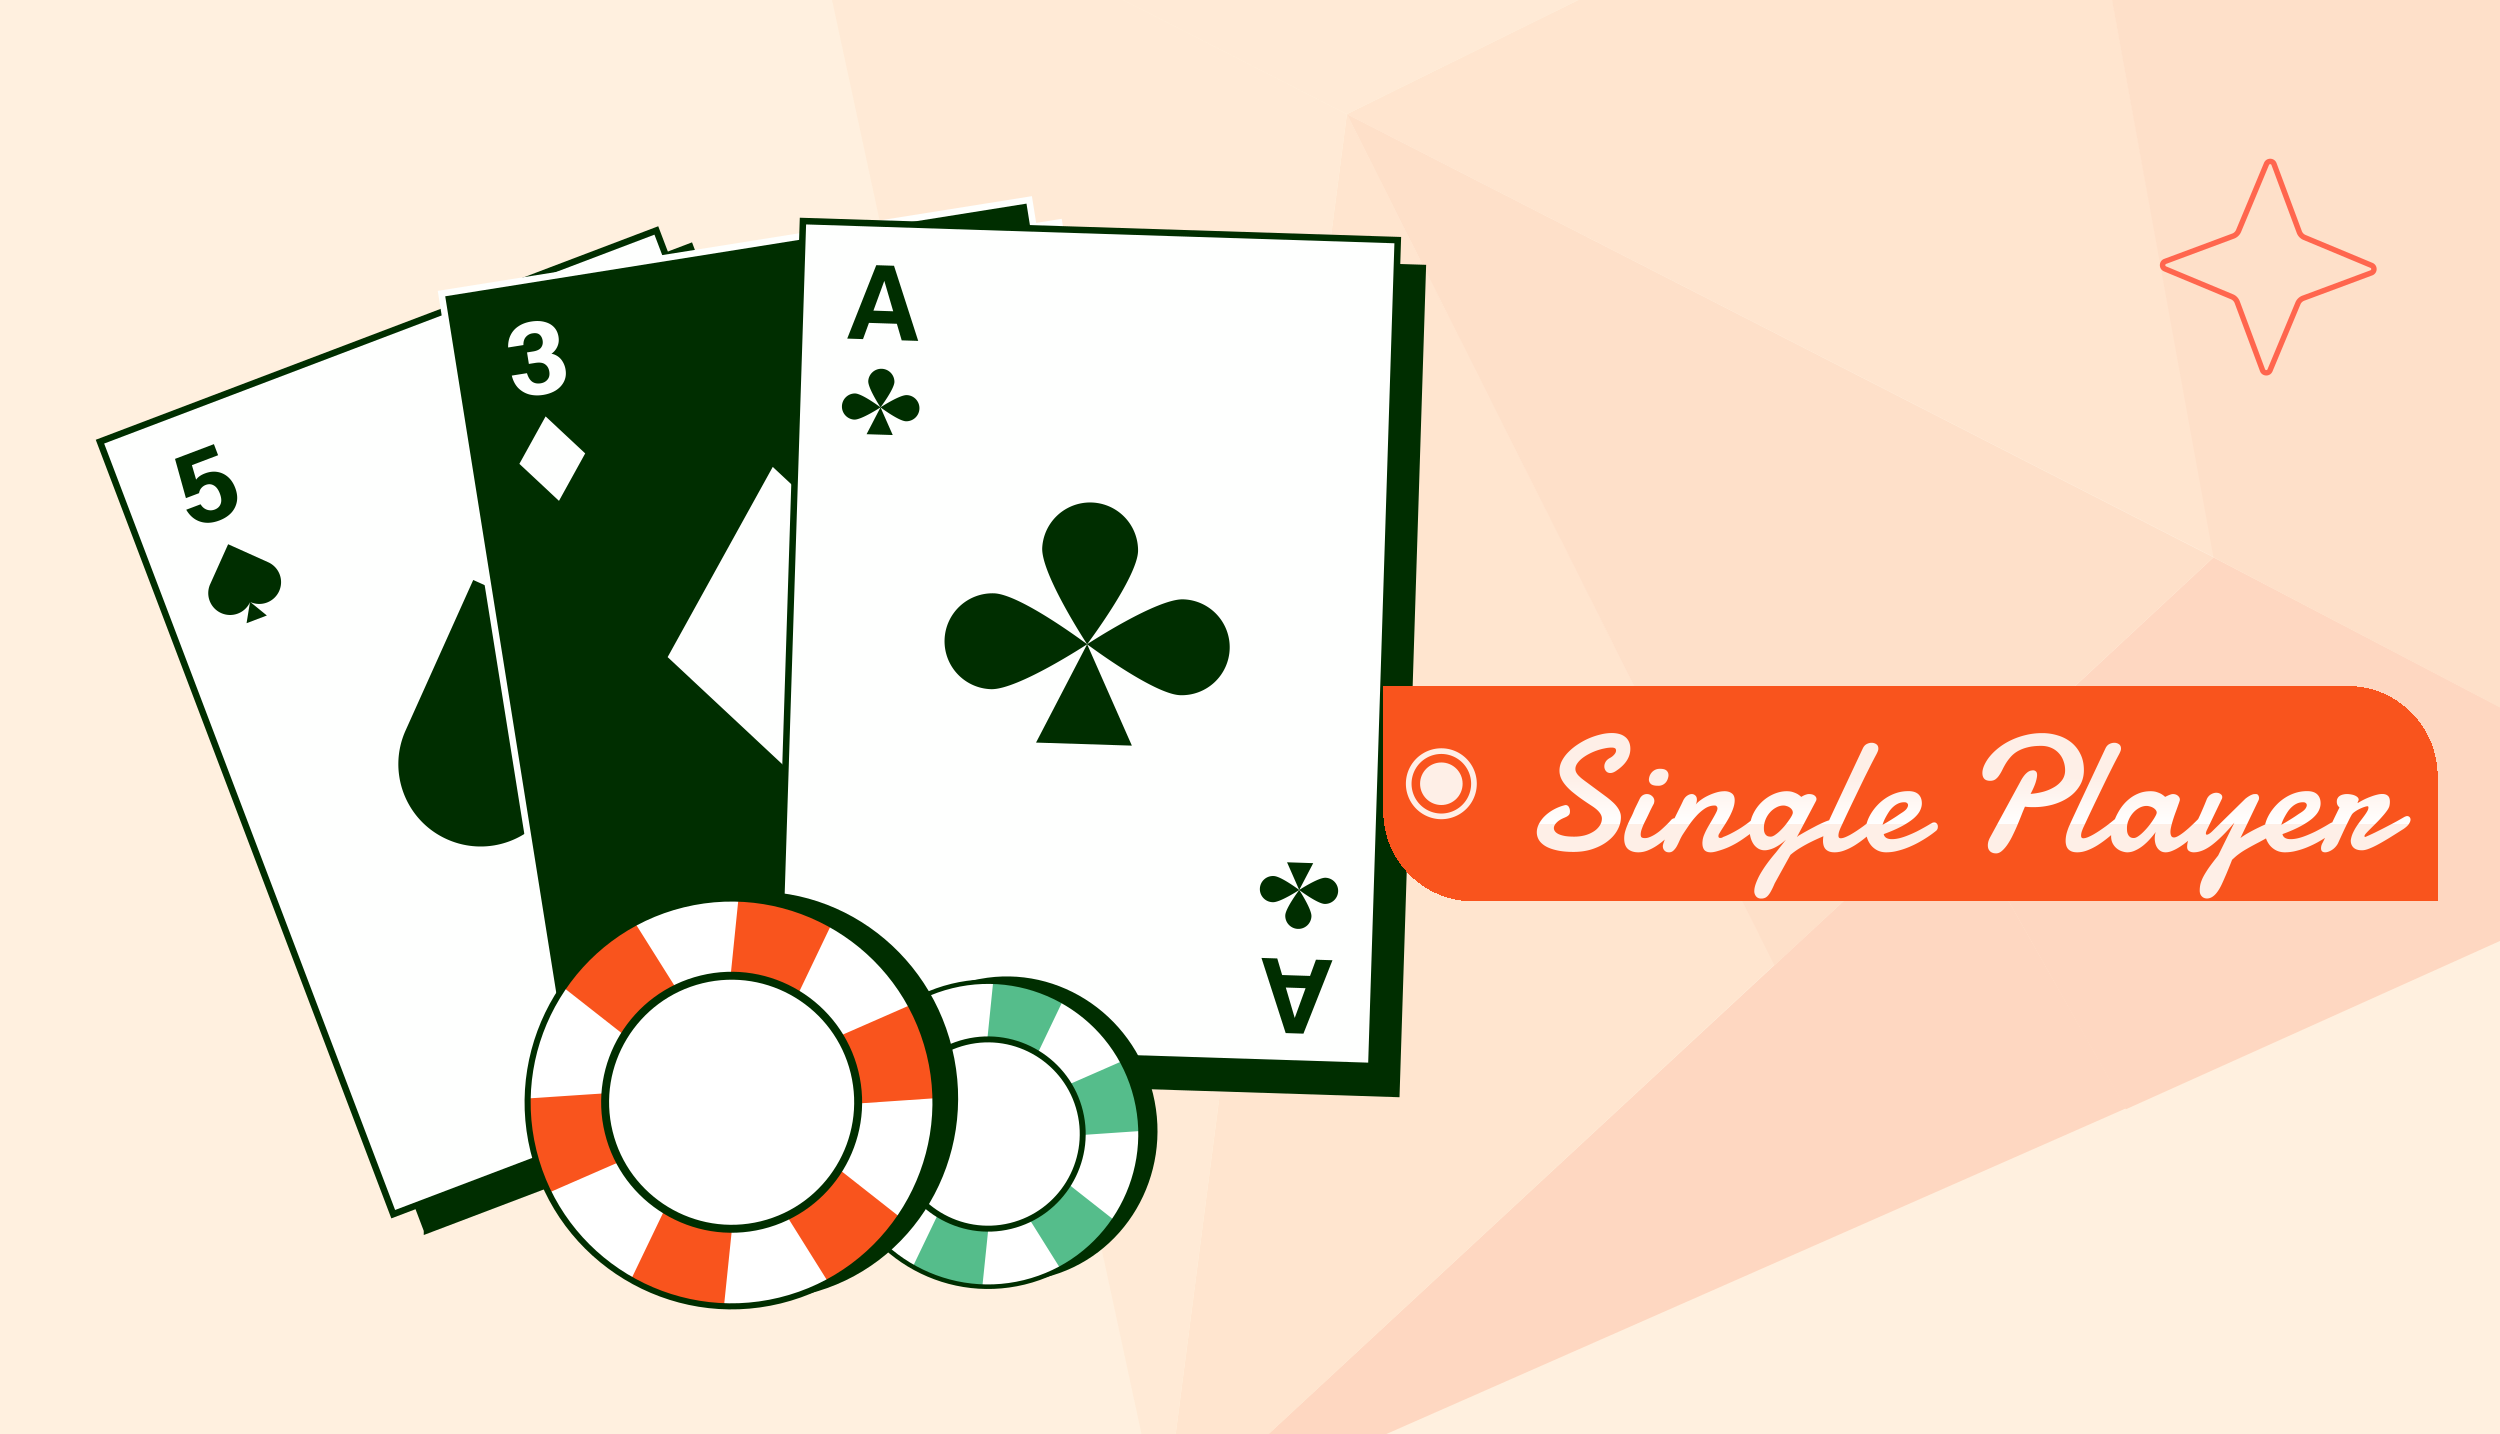 <svg xmlns="http://www.w3.org/2000/svg" width="441" height="253" fill="none"><g clip-path="url(#a)"><path fill="#FFF0DF" d="M0 0h441v253H0z"/><g opacity=".16"><path fill="#F9541D" d="m390.456 98.32-46.149 42.916 30.705 54.436 108.425-48.785-92.981-48.567Z"/><path fill="#FB8A54" d="m254.497-98.92 39.026 91.501 71.258-35.196L254.497-98.92Z"/><path fill="#FDAB76" d="M237.593 20.137 390.625 98.34 364.783-42.614l-127.19 62.75Z"/><path fill="#F9541D" d="m204.963 270.392 170.073-74.89-30.727-54.266-139.346 129.156Z"/><path fill="#FDAB76" d="m205.156 270.243 107.891-100.114-75.452-149.992-32.439 250.106Z"/><path fill="#FECEA4" d="m237.589 20.135-97.19-49.645 64.728 299.921 32.462-250.276Z"/><path fill="#FB8A54" d="m237.591 20.136 75.429 150.162 77.431-71.98-152.86-78.182Z"/><path fill="#FECEA4" d="m140.229-29.531 97.361 49.667 55.933-27.554-38.878-91.307L140.229-29.53Z"/><path fill="#FB8A54" d="M476.28 14.473 364.791-42.61l25.662 140.927 92.96 48.738-7.133-132.583Z"/></g><g clip-path="url(#b)"><path fill="#002E00" stroke="#002E00" stroke-width="1.15" d="M75.325 217.024 23.593 80.751l98.147-37.259 51.732 136.274-98.147 37.258Z"/><path fill="#FEFFFE" stroke="#002E00" stroke-width="1.15" d="M69.364 214.182 17.632 77.909l98.147-37.258 51.732 136.273-98.147 37.258Z"/><path fill="#002E00" d="M35.315 92.014c1.022.332 2.147.266 3.373-.199.873-.33 1.574-.78 2.104-1.347a3.94 3.94 0 0 0 .99-1.986c.135-.745.04-1.549-.287-2.41-.31-.818-.738-1.464-1.285-1.939a3.705 3.705 0 0 0-1.87-.883c-.699-.114-1.43-.026-2.192.263-.64.243-1.125.565-1.453.967a2.777 2.777 0 0 0-.1.128l-.742-2.556 4.62-1.751-.74-1.955-6.86 2.6 1.924 6.925 2.32-.88c.06-.375.196-.68.411-.913a1.87 1.87 0 0 1 .764-.536c.519-.196.999-.163 1.44.1.436.25.786.724 1.05 1.42.276.729.323 1.336.14 1.822-.175.471-.522.805-1.041 1.001-.453.172-.91.181-1.373.028-.467-.164-.84-.484-1.121-.958l-2.535.96c.619 1.067 1.44 1.766 2.463 2.099ZM145.585 166.61c.546-.926 1.432-1.622 2.658-2.087.873-.331 1.695-.459 2.469-.386a3.933 3.933 0 0 1 2.058.831c.594.469 1.055 1.134 1.381 1.996.31.817.418 1.585.324 2.303a3.708 3.708 0 0 1-.815 1.9c-.449.549-1.054.968-1.816 1.257-.641.243-1.217.322-1.729.238a2.147 2.147 0 0 1-.16-.03l1.139 2.407 4.62-1.752.741 1.955-6.859 2.6-3.15-6.461 2.32-.879c.294.242.598.379.914.411.319.044.628.009.926-.104.519-.197.857-.54 1.013-1.028.16-.478.108-1.065-.156-1.76-.276-.729-.643-1.215-1.102-1.459-.443-.236-.924-.256-1.443-.059a2 2 0 0 0-1.047.889c-.24.433-.308.919-.204 1.461l-2.535.961c-.243-1.209-.092-2.277.453-3.204ZM44.162 106.198a3.845 3.845 0 0 0 5.082-1.932v-.001a3.846 3.846 0 0 0-1.931-5.083l-7.07-3.18-3.167 7.046a3.854 3.854 0 0 0 1.935 5.097 3.854 3.854 0 0 0 5.081-1.9l-.598 3.688 3.579-1.36-2.911-2.375ZM98.237 140.71c7.292 3.275 15.862.016 19.141-7.275v-.006c3.279-7.293.02-15.866-7.273-19.144l-26.627-11.976-11.928 26.537c-3.291 7.315-.027 15.911 7.289 19.196 7.27 3.271 15.807.066 19.137-7.157l-2.253 13.89 13.479-5.12-10.965-8.945ZM142.764 150.255a3.844 3.844 0 0 1 5.085-1.922l.002.001a3.845 3.845 0 0 1 1.922 5.086l-3.186 7.067-7.041-3.177a3.853 3.853 0 0 1-1.929-5.099 3.854 3.854 0 0 1 5.064-1.945l-2.892-2.365 3.581-1.354-.606 3.708Z"/></g><g clip-path="url(#c)"><path fill="#FEFFFE" stroke="#FEFFFE" stroke-width="1.15" d="M106.086 199.726 83.138 55.782l103.673-16.527L209.758 183.2l-103.672 16.526Z"/><path fill="#002E00" stroke="#FEFFFE" stroke-width="1.15" d="M100.826 195.732 77.879 51.788 181.55 35.26l22.947 143.944-103.672 16.527Z"/><path fill="#FEFFFE" d="M93.336 69.571c.762.202 1.586.233 2.472.092.864-.138 1.616-.407 2.258-.807.64-.413 1.114-.931 1.422-1.554.308-.623.401-1.314.28-2.072a3.824 3.824 0 0 0-.61-1.589 2.845 2.845 0 0 0-1.204-1.029 2.517 2.517 0 0 0-.68-.21 3.005 3.005 0 0 0 1.091-1.38c.198-.486.25-1.02.158-1.604-.111-.7-.382-1.273-.812-1.718-.43-.447-.986-.753-1.67-.92-.675-.179-1.455-.199-2.342-.058-.887.141-1.637.422-2.252.842a3.876 3.876 0 0 0-1.384 1.566c-.306.634-.449 1.357-.428 2.167l2.695-.428c-.013-.608.133-1.086.436-1.433a1.902 1.902 0 0 1 1.173-.635c.56-.089.98-.006 1.26.248.278.243.452.586.522 1.03.074.466-.016.875-.271 1.227-.255.351-.727.582-1.416.691l-1.067.17.323 2.03 1.12-.178c.793-.127 1.38-.04 1.763.258.392.284.632.706.721 1.266.093.584-.012 1.055-.314 1.414-.29.357-.691.576-1.205.658-.595.094-1.094 0-1.498-.283-.405-.294-.712-.796-.92-1.504l-2.678.425c.213.887.585 1.612 1.117 2.173.541.548 1.188.93 1.94 1.145ZM185.884 163.992c.662-.428 1.436-.713 2.322-.853.864-.138 1.663-.115 2.397.067.737.194 1.348.54 1.833 1.037.486.497.789 1.124.909 1.882a3.825 3.825 0 0 1-.088 1.701 2.845 2.845 0 0 1-.826 1.351 2.55 2.55 0 0 1-.582.411 3 3 0 0 1 1.465.973c.339.401.555.893.647 1.476.112.7.032 1.329-.238 1.886-.271.557-.705 1.021-1.304 1.391-.586.38-1.322.641-2.208.782-.887.14-1.688.106-2.403-.103a3.88 3.88 0 0 1-1.801-1.06c-.487-.508-.846-1.151-1.077-1.927l2.695-.428c.176.582.462.991.858 1.227.397.236.834.316 1.312.24.56-.089.934-.298 1.121-.627.188-.317.248-.697.177-1.14-.074-.467-.287-.828-.638-1.083-.352-.255-.872-.328-1.56-.219l-1.067.17-.323-2.03 1.12-.178c.794-.126 1.326-.39 1.597-.791.284-.393.382-.869.293-1.428-.092-.584-.338-.999-.736-1.247-.387-.25-.836-.334-1.35-.252-.595.095-1.04.339-1.337.733-.294.405-.43.977-.409 1.715l-2.677.425c-.073-.909.057-1.713.388-2.411a4.376 4.376 0 0 1 1.49-1.69ZM103.229 79.982l-6.986-6.527-4.625 8.368 6.986 6.528 4.625-8.369ZM192.071 151.028l-6.986-6.527-4.625 8.369 6.986 6.527 4.625-8.369ZM164.318 108.531l-28.004-26.169-18.543 33.551 28.005 26.168 18.542-33.55Z"/></g><g clip-path="url(#d)"><path fill="#002E00" stroke="#002E00" stroke-width="1.15" d="m141.39 189.602 4.66-145.687 104.927 3.357-4.66 145.687-104.927-3.357Z"/><path fill="#FEFFFE" stroke="#002E00" stroke-width="1.15" d="m136.979 184.686 4.661-145.688 104.927 3.358-4.661 145.687-104.927-3.357Z"/><path fill="#002E00" fill-rule="evenodd" d="m154.573 46.778-5.123 12.95 2.785.091 1.047-2.863 4.924.16.854 2.925 2.912.095-4.269-13.256-3.13-.102Zm1.42 2.764-1.921 5.254 3.489.114-1.568-5.368ZM226.793 182.235l-4.269-13.257 2.785.091.858 2.925 4.924.16 1.043-2.863 2.912.095-5.122 12.95-3.131-.101Zm1.597-2.666-1.575-5.368 3.489.113-1.914 5.255Z" clip-rule="evenodd"/><path fill="#002E00" d="M155.323 71.858s2.412-3.208 2.453-4.483a2.31 2.31 0 0 0-4.616-.147c-.041 1.275 2.163 4.63 2.163 4.63ZM155.323 71.86s-3.209-2.413-4.483-2.454a2.31 2.31 0 0 0-.148 4.616c1.275.04 4.631-2.163 4.631-2.163ZM159.806 74.312c-1.274-.041-4.483-2.453-4.483-2.453s3.356-2.204 4.631-2.163a2.308 2.308 0 1 1-.148 4.616Z"/><path fill="#002E00" d="m152.862 76.594 2.461-4.735 2.155 4.882-4.616-.147ZM229.182 156.993s2.198 3.359 2.156 4.633a2.309 2.309 0 1 1-4.616-.153c.043-1.275 2.46-4.48 2.46-4.48ZM229.182 156.992s-3.359 2.198-4.633 2.156a2.31 2.31 0 1 1 .153-4.615c1.275.042 4.48 2.459 4.48 2.459Z"/><path fill="#002E00" d="M233.815 154.836c-1.274-.042-4.633 2.157-4.633 2.157s3.205 2.417 4.481 2.459a2.309 2.309 0 1 0 .152-4.616ZM227.034 152.107l2.148 4.885 2.468-4.731-4.616-.154ZM191.768 113.645s8.836-11.753 8.986-16.42a8.46 8.46 0 0 0-16.909-.54c-.148 4.67 7.923 16.96 7.923 16.96ZM191.768 113.649s-11.754-8.836-16.421-8.986a8.46 8.46 0 0 0-8.725 8.184 8.46 8.46 0 0 0 8.184 8.724c4.672.149 16.962-7.922 16.962-7.922ZM208.192 122.632c-4.668-.15-16.421-8.985-16.421-8.985s12.29-8.071 16.961-7.923a8.455 8.455 0 0 1 8.184 8.725 8.458 8.458 0 0 1-8.724 8.183ZM182.755 130.993l9.015-17.345 7.892 17.882-16.907-.537Z"/></g><path fill="#FF664E" fill-rule="evenodd" d="m395.095 53.144 4.463 11.99a.232.232 0 0 0 .431.006l.001-.001 4.919-11.801.001-.003a2.157 2.157 0 0 1 1.226-1.185l.008-.003 11.99-4.463a.232.232 0 0 0 .006-.432h-.001l-11.801-4.92h-.003a2.156 2.156 0 0 1-1.185-1.226l-.003-.009-4.463-11.99a.233.233 0 0 0-.432-.006v.002l-4.92 11.8-.001.003a2.153 2.153 0 0 1-1.225 1.185l-.009.003-11.99 4.463a.233.233 0 0 0-.006.432l.002.001 11.801 4.919.002.001c.551.228.975.677 1.185 1.226l.004.008Zm-13.365-5.272c-.998-.421-.962-1.837.043-2.212l11.99-4.463a1.2 1.2 0 0 0 .684-.658l4.922-11.809c.422-.998 1.838-.962 2.213.043l4.463 11.99c.119.313.358.56.657.684l11.81 4.922c.997.422.962 1.838-.043 2.212l-11.991 4.464c-.312.12-.56.358-.683.657l-4.923 11.81c-.421.997-1.837.962-2.212-.043l-4.463-11.99a1.198 1.198 0 0 0-.658-.684l-11.809-4.923Z" clip-rule="evenodd"/><path fill="#002E00" d="M171.535 172.975c14.058-3.435 28.318 5.502 31.852 19.961 3.533 14.459-4.999 28.966-19.056 32.401-14.058 3.435-28.318-5.501-31.852-19.961-3.533-14.459 4.998-28.966 19.056-32.401Z"/><path fill="#fff" d="M167.899 173.934c14.436-3.527 28.998 5.314 32.525 19.748 3.527 14.435-5.316 28.996-19.752 32.523-14.436 3.528-28.998-5.313-32.525-19.748-3.528-14.434 5.316-28.995 19.752-32.523Z"/><path fill="#55BD8B" d="M167.481 226.039a26.986 26.986 0 0 1-6.395-2.733l9.777-20.355-20.702 9.028a26.877 26.877 0 0 1-2.779-12.435l21.564-1.437-16.807-13.182a27.06 27.06 0 0 1 4.528-5.279 27.089 27.089 0 0 1 4.778-3.43l11.57 18.409 2.176-21.385a26.876 26.876 0 0 1 12.33 3.212l-9.256 19.35 19.652-8.607a27.011 27.011 0 0 1 2.508 6.486c.476 1.949.719 3.902.761 5.829l-22.667 1.547 18.052 14.204a27.086 27.086 0 0 1-3.913 4.386l-.004.001a26.879 26.879 0 0 1-5.727 3.948l-11.411-18.223-2.237 21.632a26.99 26.99 0 0 1-5.798-.966Z"/><path fill="#002E00" d="M167.804 173.549c-14.63 3.575-23.621 18.38-20.047 33.003 3.573 14.624 18.38 23.617 33.009 20.042 14.63-3.575 23.621-18.379 20.046-33.007-3.574-14.627-18.38-23.617-33.009-20.042l.001.004Zm12.772 52.267c-14.198 3.47-28.572-5.258-32.041-19.454-3.469-14.196 5.26-28.569 19.458-32.039 14.198-3.469 28.572 5.259 32.041 19.454 3.469 14.196-5.26 28.57-19.458 32.039Z"/><path fill="#fff" d="M170.389 184.045c8.836-2.159 17.75 3.254 19.909 12.09 2.159 8.836-3.253 17.75-12.09 19.909-8.836 2.16-17.749-3.253-19.909-12.089-2.159-8.837 3.254-17.75 12.09-19.91Z"/><path fill="#002E00" d="M170.21 183.317c-9.222 2.254-14.893 11.592-12.639 20.815 2.253 9.222 11.592 14.892 20.814 12.639 9.222-2.254 14.893-11.592 12.639-20.814-2.253-9.223-11.592-14.893-20.814-12.64Zm7.926 32.434c-8.662 2.117-17.429-3.207-19.546-11.869-2.116-8.661 3.208-17.428 11.869-19.545 8.662-2.117 17.429 3.207 19.546 11.869 2.116 8.661-3.208 17.429-11.869 19.545Z"/><path fill="#002E00" d="M125.369 158.252c18.793-4.592 37.857 7.355 42.581 26.685 4.724 19.33-6.682 38.723-25.475 43.315-18.793 4.592-37.857-7.355-42.58-26.685-4.724-19.33 6.681-38.723 25.474-43.315Z"/><path fill="#fff" d="M120.506 159.534c19.299-4.716 38.767 7.104 43.482 26.4 4.716 19.297-7.107 38.763-26.406 43.479-19.298 4.716-38.766-7.104-43.481-26.4-4.716-19.297 7.107-38.763 26.405-43.479Z"/><path fill="#F9541D" d="M119.949 229.19a36.037 36.037 0 0 1-8.55-3.654l13.071-27.21-27.676 12.068a36.102 36.102 0 0 1-2.692-7.384 35.874 35.874 0 0 1-1.023-9.24l28.829-1.92-22.469-17.623a36.14 36.14 0 0 1 6.053-7.057 36.255 36.255 0 0 1 6.387-4.586l15.467 24.611 2.909-28.589a35.97 35.97 0 0 1 16.483 4.294l-12.373 25.868 26.271-11.507a36.122 36.122 0 0 1 3.354 8.671c.637 2.606.96 5.216 1.017 7.793l-30.302 2.068 24.132 18.989a36.151 36.151 0 0 1-5.231 5.864l-.005.001a35.88 35.88 0 0 1-7.657 5.277l-15.254-24.361-2.99 28.919a36.05 36.05 0 0 1-7.751-1.292Z"/><path fill="#002E00" d="M120.381 159.019c-19.558 4.78-31.577 24.571-26.8 44.121 4.777 19.55 24.571 31.572 44.129 26.793 19.558-4.78 31.577-24.571 26.799-44.126-4.779-19.555-24.572-31.572-44.129-26.793l.001.005Zm17.075 69.873c-18.981 4.639-38.197-7.029-42.835-26.007-4.637-18.977 7.033-38.193 26.013-42.831 18.98-4.638 38.197 7.03 42.834 26.007 4.638 18.978-7.032 38.193-26.012 42.831Z"/><path fill="#fff" d="M123.836 173.051c11.813-2.887 23.729 4.35 26.615 16.162 2.887 11.813-4.349 23.729-16.162 26.616-11.812 2.887-23.729-4.349-26.615-16.162-2.887-11.813 4.349-23.729 16.162-26.616Z"/><path fill="#002E00" d="M123.597 172.078c-12.329 3.013-19.91 15.496-16.897 27.825 3.013 12.329 15.496 19.91 27.825 16.897 12.329-3.013 19.91-15.496 16.897-27.825-3.013-12.329-15.497-19.91-27.825-16.897Zm10.595 43.359c-11.579 2.83-23.3-4.287-26.129-15.867-2.83-11.579 4.287-23.299 15.867-26.129 11.579-2.83 23.299 4.288 26.129 15.867 2.829 11.579-4.288 23.3-15.867 26.129Z"/><g filter="url(#e)"><path fill="#F9541D" d="M240 119h170.09c8.787 0 15.91 7.123 15.91 15.91V157H255.91c-8.787 0-15.91-7.123-15.91-15.91V119Z" shape-rendering="crispEdges"/><g filter="url(#f)"><path fill="url(#g)" d="M272.138 139.516c.277 0 .478.114.602.344.134.219.201.473.201.759 0 .144-.014.268-.043.373a.745.745 0 0 1-.172.301 1.797 1.797 0 0 1-.344.258c-.143.077-.33.163-.559.258-.535.23-.956.507-1.262.832-.305.315-.458.63-.458.946 0 .2.067.391.2.573.134.182.344.344.631.487.287.134.655.244 1.104.33.459.077 1.008.115 1.648.115.66 0 1.286-.077 1.878-.23a5.447 5.447 0 0 0 1.548-.673 3.5 3.5 0 0 0 1.061-1.018c.268-.392.401-.817.401-1.276 0-.344-.143-.702-.43-1.075-.286-.373-.74-.76-1.361-1.161-1.099-.717-1.936-1.295-2.509-1.735a37.494 37.494 0 0 1-1.046-.831c-.717-.631-1.252-1.237-1.606-1.82-.353-.583-.53-1.19-.53-1.821 0-.583.138-1.151.415-1.706a6.499 6.499 0 0 1 1.147-1.562 10.096 10.096 0 0 1 1.649-1.348c.63-.42 1.285-.779 1.964-1.075a12.526 12.526 0 0 1 2.064-.688 8.271 8.271 0 0 1 1.978-.258c.468 0 .898.053 1.29.158.401.105.75.272 1.046.502.297.219.526.506.689.86.172.353.258.778.258 1.275 0 .717-.206 1.4-.617 2.05-.411.65-1.037 1.257-1.878 1.821-.372.258-.716.387-1.032.387-.325 0-.583-.115-.774-.344a1.294 1.294 0 0 1-.287-.832c0-.267.077-.535.23-.802.162-.268.42-.497.774-.688.277-.144.521-.335.731-.574.22-.248.33-.487.33-.717 0-.219-.077-.363-.23-.43-.143-.067-.32-.1-.53-.1-.401 0-.841.053-1.319.158a10.165 10.165 0 0 0-2.795 1.017c-.44.239-.832.497-1.176.775a4.192 4.192 0 0 0-.817.888c-.2.306-.301.612-.301.918 0 .21.043.406.129.587.086.182.211.364.373.545.172.182.378.373.616.574.239.191.516.401.832.63l3.354 2.48c.43.316.812.626 1.147.932.344.296.631.597.86.903.229.296.406.597.53.903.125.306.187.631.187.975 0 .764-.201 1.514-.602 2.25-.392.727-.956 1.376-1.692 1.95-.726.573-1.605 1.037-2.637 1.39-1.023.354-2.16.531-3.412.531-1.166 0-2.16-.096-2.982-.287-.812-.182-1.481-.43-2.006-.745-.526-.325-.908-.693-1.147-1.104a2.634 2.634 0 0 1-.359-1.319c0-.478.12-.96.359-1.448a5.405 5.405 0 0 1 1.032-1.405 7.425 7.425 0 0 1 1.605-1.175 8.21 8.21 0 0 1 2.05-.788Zm14.729-4.415c0-.22.038-.445.114-.674.086-.239.211-.454.373-.645.163-.191.363-.349.602-.473.249-.125.54-.187.875-.187.554 0 .941.11 1.161.33.219.21.329.478.329.803 0 .181-.038.382-.114.602a1.97 1.97 0 0 1-.316.616 1.691 1.691 0 0 1-1.376.645c-.592 0-1.008-.09-1.247-.272a1.04 1.04 0 0 1-.401-.745Zm-1.577 3.225c.162-.268.349-.459.559-.574.21-.114.425-.172.645-.172.363 0 .674.12.932.359.267.229.401.525.401.889a2.314 2.314 0 0 1-.043.258.673.673 0 0 1-.086.258c-.134.248-.244.458-.33.63l-.243.488-.201.43-.244.516c-.114.239-.243.501-.387.788-.143.277-.282.564-.415.86a11.88 11.88 0 0 0-.33.875 2.756 2.756 0 0 0-.129.788c0 .258.062.43.186.516.134.077.32.115.559.115.268 0 .545-.058.832-.172.296-.115.592-.263.888-.445.297-.181.588-.387.875-.616.287-.239.554-.478.803-.717.258-.239.492-.468.702-.688.22-.22.401-.415.545-.587.191-.182.382-.273.573-.273.172 0 .311.077.416.23.115.152.172.348.172.587 0 .22-.057.454-.172.703a1.98 1.98 0 0 1-.531.702c-.487.497-.984.975-1.49 1.433-.507.45-1.028.851-1.563 1.205a8.722 8.722 0 0 1-1.591.831 4.402 4.402 0 0 1-1.62.315c-.774 0-1.385-.196-1.835-.587-.439-.402-.659-1.023-.659-1.864 0-.439.062-.869.186-1.29.125-.42.273-.827.445-1.218.172-.402.353-.784.544-1.147.192-.373.354-.726.488-1.061.048-.124.129-.315.243-.573.125-.258.254-.521.388-.789l.487-1.003Zm7.59.473c.191-.411.43-.717.717-.918.286-.2.568-.301.845-.301.23 0 .435.086.617.258.181.163.272.407.272.732a2.024 2.024 0 0 1-.201.86c.211-.268.512-.54.903-.817.392-.287.822-.54 1.291-.76.477-.23.965-.416 1.462-.559a5.242 5.242 0 0 1 1.433-.215c.507 0 .927.124 1.262.372.344.239.516.65.516 1.233 0 .344-.053.703-.158 1.075a7.522 7.522 0 0 1-.416 1.118 10.79 10.79 0 0 1-.559 1.104c-.2.354-.401.688-.602 1.004l-.559.874a15.1 15.1 0 0 0-.387.645.818.818 0 0 0-.186.53c0 .077.024.144.071.201.048.057.125.086.23.086.067 0 .143-.005.229-.014a.956.956 0 0 0 .315-.158c.516-.191 1.042-.43 1.577-.717a21.734 21.734 0 0 0 1.563-.903c.497-.325.951-.645 1.362-.96.42-.325.769-.617 1.046-.875a.778.778 0 0 1 .229-.143.609.609 0 0 1 .215-.043c.163 0 .287.062.373.186a.753.753 0 0 1 .143.474c0 .296-.095.625-.286.989-.182.363-.473.702-.875 1.017-.544.392-1.046.751-1.505 1.075a19.63 19.63 0 0 1-1.39.918c-.469.277-.975.54-1.52.788-.535.239-1.166.464-1.892.674a6.054 6.054 0 0 1-.688.172 3.02 3.02 0 0 1-.559.057c-.507 0-.879-.138-1.118-.415-.23-.287-.344-.684-.344-1.19v-.186l.028-.215c.02-.297.096-.622.23-.975.143-.354.31-.717.502-1.09.2-.372.41-.74.63-1.103.22-.373.421-.722.602-1.047.191-.334.349-.631.473-.889.125-.258.187-.468.187-.63a.517.517 0 0 0-.129-.359c-.077-.105-.196-.157-.359-.157-.611 0-1.194.181-1.749.544a8.069 8.069 0 0 0-1.533 1.348 14.814 14.814 0 0 0-1.319 1.677c-.401.592-.755 1.123-1.061 1.591a9.174 9.174 0 0 0-.53 1.018c-.153.353-.316.688-.488 1.003a3.046 3.046 0 0 1-.587.76 1.09 1.09 0 0 1-.803.315c-.335 0-.597-.105-.788-.315a1.104 1.104 0 0 1-.287-.774c0-.163.067-.425.201-.788.133-.364.305-.784.516-1.262.21-.478.444-.989.702-1.534l.788-1.634c.268-.545.521-1.056.76-1.534.239-.477.435-.884.588-1.218Zm18.298-1.72c.42 0 .788.052 1.103.157.316.106.583.22.803.344.249.153.468.321.66.502.133-.086.277-.167.43-.244.133-.066.282-.124.444-.172.162-.057.325-.086.487-.086.421 0 .746.086.975.258.229.172.344.378.344.617a.782.782 0 0 1-.1.373l-3.354 6.35.272-.244a60.74 60.74 0 0 1 2.781-1.548 24.378 24.378 0 0 1 1.734-.846c.43-.181.736-.291.918-.329.191-.048.31-.072.358-.072.22 0 .387.086.502.258a.986.986 0 0 1 .186.616c0 .277-.081.559-.244.846a1.302 1.302 0 0 1-.716.616c-.43.22-.932.459-1.505.717a40.76 40.76 0 0 0-1.792.832c-.621.305-1.247.649-1.878 1.032a13.4 13.4 0 0 0-1.749 1.247l-2.781 5.031c-.229.545-.439.989-.631 1.333a4.005 4.005 0 0 1-.544.817c-.182.201-.368.34-.559.416a1.755 1.755 0 0 1-.66.115c-.372 0-.669-.129-.888-.387a1.425 1.425 0 0 1-.316-.932c0-.382.091-.827.273-1.333a11.56 11.56 0 0 1 .759-1.649 21.64 21.64 0 0 1 1.204-1.849c.469-.64.989-1.295 1.563-1.964l1.777-2.265a9.125 9.125 0 0 1-1.075.861 7.714 7.714 0 0 1-1.018.587c-.324.144-.63.249-.917.316-.277.067-.521.1-.731.1-.382 0-.736-.086-1.061-.258a2.733 2.733 0 0 1-.846-.745 3.822 3.822 0 0 1-.544-1.119 4.698 4.698 0 0 1-.201-1.404c0-1.052.201-2.002.602-2.853a7.269 7.269 0 0 1 1.563-2.164 7.137 7.137 0 0 1 2.107-1.391c.774-.325 1.529-.487 2.265-.487Zm-.545 2.523a2.68 2.68 0 0 0-1.304.344 3.822 3.822 0 0 0-1.119.888 4.235 4.235 0 0 0-.774 1.262c-.191.478-.286.97-.286 1.476 0 .153.009.32.028.502.029.172.082.334.158.487.086.153.205.282.358.387.163.096.383.144.66.144.2 0 .435-.086.702-.258a6.39 6.39 0 0 0 .846-.674c.296-.277.583-.578.86-.903.277-.335.526-.659.745-.975.23-.315.411-.597.545-.846.134-.258.201-.449.201-.573a.888.888 0 0 0-.172-.545 1.445 1.445 0 0 0-.43-.401 1.744 1.744 0 0 0-.531-.229 1.615 1.615 0 0 0-.487-.086Zm10.127 3.755c-.105.22-.21.478-.315.774a2.47 2.47 0 0 0-.144.774c0 .144.029.258.086.344.058.086.168.129.33.129.201 0 .449-.057.745-.172a8.77 8.77 0 0 0 .975-.473c.354-.2.717-.425 1.09-.673.382-.258.759-.521 1.132-.789a37.223 37.223 0 0 0 1.978-1.577.7.7 0 0 1 .273-.143c.105-.029.196-.043.272-.043.191 0 .349.067.473.201s.186.31.186.53c0 .201-.067.425-.2.674-.134.248-.368.492-.703.731a39.69 39.69 0 0 1-1.849 1.605c-.621.507-1.242.956-1.863 1.348-.612.382-1.224.688-1.835.917-.602.23-1.19.344-1.763.344-.392 0-.722-.052-.989-.157a1.683 1.683 0 0 1-.631-.43 1.66 1.66 0 0 1-.33-.645 3.025 3.025 0 0 1-.1-.789c0-.468.067-.946.2-1.433.144-.497.311-.951.502-1.362.335-.745.674-1.486 1.018-2.222l.946-2.021 4.343-9.246c.172-.373.402-.635.688-.788.297-.153.593-.23.889-.23a1.4 1.4 0 0 1 .803.244c.248.162.373.425.373.788 0 .172-.043.354-.129.545a5.227 5.227 0 0 1-.301.616c-.239.45-.526.999-.86 1.649l-1.061 2.121c-.373.765-.76 1.563-1.161 2.394-.392.822-.779 1.625-1.161 2.409a768.88 768.88 0 0 0-1.061 2.236l-.846 1.82Zm11.374-4.314a.624.624 0 0 0-.129-.015h-.129c-.363 0-.702.072-1.017.215a3.471 3.471 0 0 0-.875.574 4.631 4.631 0 0 0-.702.788c-.201.296-.383.593-.545.889a8.586 8.586 0 0 0-.416.831c-.105.268-.186.492-.243.674.334-.172.678-.368 1.032-.588.363-.22.702-.43 1.017-.631.316-.2.588-.382.818-.544.238-.163.406-.273.501-.33.43-.268.727-.516.889-.745.162-.239.244-.445.244-.617a.44.44 0 0 0-.144-.344.541.541 0 0 0-.301-.157Zm.516-1.979c.794 0 1.386.192 1.778.574.392.382.588.912.588 1.591 0 .401-.106.822-.316 1.261-.21.44-.573.889-1.089 1.348-.516.449-1.209.912-2.079 1.39-.86.469-1.94.942-3.239 1.419a.956.956 0 0 0 .444.66c.248.153.578.229.989.229.44 0 .908-.062 1.405-.186a11.928 11.928 0 0 0 1.491-.502c.497-.201.979-.416 1.447-.645.469-.239.889-.463 1.262-.674.382-.21.698-.392.946-.544a6.41 6.41 0 0 1 .516-.287.578.578 0 0 1 .229-.1c.077-.01.144-.015.201-.015.115 0 .21.029.287.086.076.048.138.11.186.187a.518.518 0 0 1 .115.229.845.845 0 0 1 .029.201c0 .086-.01.191-.029.315-.019.115-.091.248-.215.401-.048.048-.21.177-.488.387-.267.211-.616.459-1.046.746-.43.286-.932.592-1.505.917-.564.316-1.166.607-1.806.875-.631.267-1.29.487-1.978.659a7.944 7.944 0 0 1-2.036.272c-.573 0-1.085-.11-1.534-.329a3.544 3.544 0 0 1-1.132-.889 4.027 4.027 0 0 1-.703-1.29 4.835 4.835 0 0 1-.243-1.534c0-.411.081-.86.243-1.347.163-.497.397-.994.703-1.491a9.03 9.03 0 0 1 1.118-1.448 8.289 8.289 0 0 1 1.505-1.261 7.775 7.775 0 0 1 1.821-.875c.668-.22 1.38-.33 2.135-.33Zm20.556 2.738c-.182.402-.383.884-.602 1.448-.22.564-.459 1.152-.717 1.763a33.722 33.722 0 0 1-.832 1.821 12.158 12.158 0 0 1-.917 1.62c-.315.468-.645.85-.989 1.146-.335.297-.679.445-1.032.445-.296 0-.54-.048-.731-.144a1.094 1.094 0 0 1-.445-.344 1.313 1.313 0 0 1-.229-.444 2.266 2.266 0 0 1-.057-.487c0-.23.033-.464.1-.703.077-.239.167-.459.272-.659l5.491-10.106a5.97 5.97 0 0 1 .673-.989c.22-.239.421-.416.602-.531.191-.114.359-.181.502-.2.143-.029.263-.043.358-.043.172 0 .33.062.473.186.144.115.216.33.216.645 0 .306-.082.726-.244 1.262-.163.535-.464 1.223-.903 2.064a12.46 12.46 0 0 0 2.207-.373 7.83 7.83 0 0 0 1.95-.817 4.587 4.587 0 0 0 1.405-1.247c.353-.497.53-1.07.53-1.72 0-.574-.096-1.118-.287-1.634a3.841 3.841 0 0 0-.817-1.377 3.706 3.706 0 0 0-1.319-.946c-.525-.239-1.132-.358-1.82-.358-.937 0-1.744.091-2.423.272a6.717 6.717 0 0 0-1.734.688 4.977 4.977 0 0 0-1.204.99 8.9 8.9 0 0 0-.846 1.132c-.229.382-.435.76-.616 1.132a7.25 7.25 0 0 1-.574.989 2.748 2.748 0 0 1-.659.703c-.249.172-.554.258-.918.258-.468 0-.817-.12-1.046-.358-.22-.239-.33-.579-.33-1.018 0-.44.12-.918.359-1.434a7.024 7.024 0 0 1 1.017-1.577c.44-.525.97-1.027 1.592-1.505.63-.487 1.337-.917 2.121-1.29a12.938 12.938 0 0 1 2.552-.888c.927-.23 1.901-.345 2.924-.345a9.1 9.1 0 0 1 2.752.416 6.877 6.877 0 0 1 2.351 1.219 5.917 5.917 0 0 1 1.62 2.049c.411.813.616 1.768.616 2.867 0 1.004-.243 1.912-.731 2.724a6.518 6.518 0 0 1-1.949 2.05c-.813.554-1.754.984-2.824 1.29a12.64 12.64 0 0 1-3.383.444c-.249 0-.502-.004-.76-.014a6.475 6.475 0 0 1-.745-.072Zm10.356 3.555c-.105.22-.21.478-.315.774a2.47 2.47 0 0 0-.144.774c0 .144.029.258.086.344.058.086.168.129.33.129.201 0 .449-.057.746-.172.305-.124.63-.281.974-.473.354-.2.717-.425 1.09-.673.382-.258.759-.521 1.132-.789a37.223 37.223 0 0 0 1.978-1.577.7.7 0 0 1 .273-.143c.105-.029.196-.043.272-.043.191 0 .349.067.473.201s.186.31.186.53c0 .201-.066.425-.2.674-.134.248-.368.492-.703.731a39.69 39.69 0 0 1-1.849 1.605c-.621.507-1.242.956-1.863 1.348-.612.382-1.224.688-1.835.917-.602.23-1.19.344-1.763.344-.392 0-.722-.052-.989-.157a1.683 1.683 0 0 1-.631-.43 1.66 1.66 0 0 1-.33-.645 3.025 3.025 0 0 1-.1-.789c0-.468.067-.946.201-1.433.143-.497.31-.951.501-1.362.335-.745.674-1.486 1.018-2.222l.946-2.021 4.343-9.246c.172-.373.402-.635.689-.788a1.92 1.92 0 0 1 .888-.23c.297 0 .564.082.803.244.248.162.373.425.373.788 0 .172-.043.354-.129.545a5.227 5.227 0 0 1-.301.616c-.239.45-.526.999-.86 1.649l-1.061 2.121c-.373.765-.76 1.563-1.161 2.394-.392.822-.779 1.625-1.161 2.409a768.88 768.88 0 0 0-1.061 2.236l-.846 1.82Zm11.116-3.684c-.449 0-.884.115-1.304.344-.421.23-.793.531-1.118.903a4.488 4.488 0 0 0-.774 1.262 3.59 3.59 0 0 0-.287 1.39c0 .191.01.392.029.602.028.201.086.387.172.559.086.172.205.316.358.43.163.115.378.172.645.172.21 0 .454-.09.731-.272a6.28 6.28 0 0 0 .875-.717c.305-.296.602-.616.888-.96.287-.354.545-.698.774-1.032.23-.335.416-.636.559-.903.144-.268.216-.464.216-.588a.723.723 0 0 0-.187-.487 1.635 1.635 0 0 0-.459-.387 2.093 2.093 0 0 0-.587-.23 1.982 1.982 0 0 0-.531-.086Zm9.934 3.699c-.172.162-.401.387-.688.673-.287.287-.616.598-.989.932-.363.335-.755.674-1.175 1.018-.411.334-.837.64-1.276.917a7.84 7.84 0 0 1-1.276.674c-.42.182-.817.272-1.19.272-.334 0-.621-.071-.86-.215a1.97 1.97 0 0 1-.602-.559 2.588 2.588 0 0 1-.344-.774 3.618 3.618 0 0 1-.115-.903c0-.201.015-.396.043-.588.029-.2.077-.387.144-.559-.296.402-.636.817-1.018 1.247-.373.421-.779.808-1.218 1.162-.43.344-.884.626-1.362.845-.468.23-.946.344-1.434.344-.248 0-.54-.052-.874-.157a2.814 2.814 0 0 1-.932-.488 2.833 2.833 0 0 1-.745-.888c-.201-.364-.301-.808-.301-1.334 0-.391.057-.86.172-1.404.124-.545.306-1.109.545-1.692.248-.592.559-1.175.931-1.749a7.676 7.676 0 0 1 1.348-1.533 6.295 6.295 0 0 1 1.763-1.104c.659-.287 1.395-.43 2.207-.43.421 0 .789.052 1.104.157.316.106.583.22.803.344.248.153.468.321.659.502.163-.086.33-.167.502-.244.143-.066.291-.124.444-.172a1.3 1.3 0 0 1 .416-.086c.363 0 .659.101.889.301.229.201.344.421.344.66a.724.724 0 0 1-.014.158c-.048.181-.125.41-.23.688-.095.277-.205.587-.33.931-.124.335-.253.688-.387 1.061-.124.363-.238.722-.344 1.075-.105.354-.191.688-.258 1.004a3.82 3.82 0 0 0-.1.788c0 .287.048.526.143.717.096.181.258.272.488.272.143 0 .31-.043.501-.129.201-.095.416-.22.646-.373a9.92 9.92 0 0 0 .702-.516c.248-.2.487-.401.717-.602a36.83 36.83 0 0 0 1.705-1.634c.153-.124.302-.186.445-.186.191 0 .349.095.473.287.134.181.201.387.201.616a.916.916 0 0 1-.273.674Zm7.461-4.96c.268-.21.492-.368.674-.473.191-.115.353-.196.487-.244.134-.057.253-.091.359-.1a3.94 3.94 0 0 1 .344-.015c.2 0 .344.077.43.23a.876.876 0 0 1 .129.459.952.952 0 0 1-.072.372l-3.211 6.694c.459-.344.984-.678 1.577-1.003a30.199 30.199 0 0 1 1.72-.889 29.057 29.057 0 0 1 1.419-.645c.402-.162.631-.243.688-.243.239 0 .449.09.631.272a.934.934 0 0 1 .272.688c0 .248-.095.511-.286.788-.182.278-.507.545-.975.803-.669.373-1.252.693-1.749.961a52.841 52.841 0 0 0-2.337 1.275c-.296.172-.578.349-.845.531-.258.181-.516.372-.774.573-.249.21-.521.454-.817.731-.22.574-.44 1.123-.66 1.649-.21.525-.406.989-.588 1.39a40.686 40.686 0 0 1-.616 1.376c-.774 1.606-1.625 2.408-2.551 2.408-.383 0-.693-.129-.932-.387-.239-.248-.359-.587-.359-1.017 0-.402.048-.803.144-1.204a6.59 6.59 0 0 1 .53-1.305c.258-.478.593-1.013 1.004-1.605.42-.583.946-1.271 1.576-2.065l2.867-5.805c-1.433 1.701-2.733 3.001-3.899 3.899-1.166.898-2.255 1.347-3.268 1.347-.325 0-.602-.076-.831-.229-.23-.143-.344-.387-.344-.731 0-.478.114-1.018.344-1.62.133-.325.267-.621.401-.889.134-.277.272-.549.416-.817.143-.277.291-.573.444-.888.162-.316.334-.669.516-1.061.191-.402.397-.86.616-1.376.23-.526.483-1.138.76-1.835.191-.373.44-.64.746-.803.305-.172.602-.258.888-.258.297 0 .545.072.746.215.21.134.315.315.315.545a.741.741 0 0 1-.057.301l-2.623 5.461c-.134.277-.201.497-.201.66 0 .143.057.215.172.215.105 0 .239-.053.401-.158.163-.105.316-.225.459-.358l5.92-5.82Zm10.4.631a.64.64 0 0 0-.129-.015h-.129c-.364 0-.703.072-1.018.215a3.471 3.471 0 0 0-.875.574 4.631 4.631 0 0 0-.702.788c-.201.296-.382.593-.545.889a8.346 8.346 0 0 0-.415.831c-.106.268-.187.492-.244.674.334-.172.678-.368 1.032-.588.363-.22.702-.43 1.018-.631.315-.2.587-.382.817-.544.239-.163.406-.273.502-.33.43-.268.726-.516.888-.745.163-.239.244-.445.244-.617a.442.442 0 0 0-.143-.344.544.544 0 0 0-.301-.157Zm.516-1.979c.793 0 1.385.192 1.777.574.392.382.588.912.588 1.591 0 .401-.105.822-.315 1.261-.211.44-.574.889-1.09 1.348-.516.449-1.209.912-2.078 1.39-.861.469-1.94.942-3.24 1.419a.96.96 0 0 0 .444.66c.249.153.578.229.989.229.44 0 .908-.062 1.405-.186a11.82 11.82 0 0 0 1.491-.502c.497-.201.98-.416 1.448-.645.468-.239.889-.463 1.261-.674.382-.21.698-.392.946-.544a6.41 6.41 0 0 1 .516-.287.575.575 0 0 1 .23-.1c.076-.01.143-.015.2-.015.115 0 .211.029.287.086.077.048.139.11.186.187a.508.508 0 0 1 .115.229.845.845 0 0 1 .029.201c0 .086-.01.191-.029.315-.019.115-.091.248-.215.401a7.31 7.31 0 0 1-.487.387c-.268.211-.617.459-1.047.746-.43.286-.931.592-1.505.917-.564.316-1.166.607-1.806.875-.631.267-1.29.487-1.978.659a7.938 7.938 0 0 1-2.036.272c-.573 0-1.084-.11-1.534-.329a3.544 3.544 0 0 1-1.132-.889 4.006 4.006 0 0 1-.702-1.29 4.808 4.808 0 0 1-.244-1.534c0-.411.081-.86.244-1.347.162-.497.396-.994.702-1.491.306-.497.679-.98 1.118-1.448a8.289 8.289 0 0 1 1.505-1.261 7.794 7.794 0 0 1 1.821-.875 6.795 6.795 0 0 1 2.136-.33Zm8.951 2.079c.373-.229.755-.44 1.147-.631.401-.191.789-.353 1.161-.487a7.853 7.853 0 0 1 1.061-.33c.344-.086.65-.129.917-.129.43 0 .76.105.989.315.239.201.359.545.359 1.033a2.98 2.98 0 0 1-.072.716c-.048.249-.191.54-.43.875-.239.334-.521.683-.846 1.046-.315.363-.659.731-1.032 1.104l-1.017 1.018a26.57 26.57 0 0 0-.775.802c-.2.23-.301.387-.301.473 0 .077.005.129.015.158.009.029.052.043.129.043.516-.22 1.089-.482 1.72-.788.64-.316 1.276-.636 1.906-.961.631-.325 1.228-.64 1.792-.946a86.46 86.46 0 0 0 1.434-.817c.086-.048.172-.086.258-.115a.703.703 0 0 1 .258-.057c.172 0 .315.057.43.172a.62.62 0 0 1 .172.459c0 .22-.096.473-.287.76-.181.277-.492.568-.932.874-.334.21-.712.449-1.132.717l-1.304.817c-.45.277-.908.549-1.377.817-.458.267-.903.506-1.333.717-.43.21-.836.382-1.218.516-.373.124-.698.186-.975.186-.659 0-1.156-.158-1.491-.473-.325-.315-.487-.722-.487-1.218 0-.077.005-.134.014-.173a4.6 4.6 0 0 1 .373-1.218c.182-.392.387-.764.616-1.118.23-.354.469-.688.717-1.003.249-.325.473-.626.674-.904.21-.286.382-.549.516-.788s.201-.459.201-.659a.39.39 0 0 0-.029-.144c-.019-.047-.062-.071-.129-.071-.115 0-.306.043-.574.129-.258.086-.535.2-.831.344a5.81 5.81 0 0 0-.846.501c-.267.182-.458.378-.573.588-.153.268-.33.607-.53 1.018l-.631 1.29c-.21.449-.416.894-.617 1.333l-.516 1.133a2.689 2.689 0 0 1-.458.745 3.042 3.042 0 0 1-1.276.917c-.229.086-.44.129-.631.129-.22 0-.396-.057-.53-.172-.124-.114-.187-.301-.187-.559 0-.105.015-.234.043-.387a2.17 2.17 0 0 1 .215-.53c.172-.325.344-.679.517-1.061l.616-1.304c.229-.497.492-1.061.788-1.692.306-.64.664-1.376 1.075-2.207a1.672 1.672 0 0 1-.344-.416 1.4 1.4 0 0 1-.129-.631c0-.229.048-.425.144-.587.095-.173.224-.311.387-.416.162-.105.349-.182.559-.23a2.73 2.73 0 0 1 .688-.086c.248 0 .497.024.745.072.249.038.469.1.66.186.2.086.363.192.487.316a.59.59 0 0 1 .186.43.33.33 0 0 1-.028.115c-.019.047-.043.1-.072.157-.019.058-.038.11-.057.158a.336.336 0 0 0-.029.115c0 .019.005.028.014.028h.015l.028-.014Z"/></g></g><path stroke="#FEEFE7" d="M260.006 138.253a5.753 5.753 0 1 1-11.507 0 5.753 5.753 0 0 1 11.507 0Z"/><circle cx="254.254" cy="138.253" r="3.752" fill="#FEEFE7"/></g><defs><clipPath id="a"><path fill="#fff" d="M0 0h441v253H0z"/></clipPath><clipPath id="b"><path fill="#fff" d="m16.87 77.521 103.59-39.259 53.774 141.892-103.59 39.259z"/></clipPath><clipPath id="c"><path fill="#fff" d="m77.21 51.253 109.41-17.38 23.804 149.862-109.408 17.379z"/></clipPath><clipPath id="d"><path fill="#fff" d="m141.086 38.347 110.721 3.604-4.935 151.66-110.722-3.604z"/></clipPath><filter id="e" width="190" height="40" x="240" y="119" color-interpolation-filters="sRGB" filterUnits="userSpaceOnUse"><feFlood flood-opacity="0" result="BackgroundImageFix"/><feColorMatrix in="SourceAlpha" result="hardAlpha" values="0 0 0 0 0 0 0 0 0 0 0 0 0 0 0 0 0 0 127 0"/><feOffset dx="4" dy="2"/><feComposite in2="hardAlpha" operator="out"/><feColorMatrix values="0 0 0 0 0 0 0 0 0 0.051 0 0 0 0 0 0 0 0 1 0"/><feBlend in2="BackgroundImageFix" result="effect1_dropShadow_12234_22548"/><feBlend in="SourceGraphic" in2="effect1_dropShadow_12234_22548" result="shape"/></filter><filter id="f" width="155.6" height="30.677" x="266.353" y="126.569" color-interpolation-filters="sRGB" filterUnits="userSpaceOnUse"><feFlood flood-opacity="0" result="BackgroundImageFix"/><feColorMatrix in="SourceAlpha" result="hardAlpha" values="0 0 0 0 0 0 0 0 0 0 0 0 0 0 0 0 0 0 127 0"/><feOffset dy=".492"/><feGaussianBlur stdDeviation=".369"/><feComposite in2="hardAlpha" operator="out"/><feColorMatrix values="0 0 0 0 0.263 0 0 0 0 0.22 0 0 0 0 0.792 0 0 0 1 0"/><feBlend in2="BackgroundImageFix" result="effect1_dropShadow_12234_22548"/><feBlend in="SourceGraphic" in2="effect1_dropShadow_12234_22548" result="shape"/></filter><linearGradient id="g" x1="341" x2="341" y1="123.5" y2="152.5" gradientUnits="userSpaceOnUse"><stop offset=".385" stop-color="#FEEFE7"/><stop offset=".67" stop-color="#fff"/><stop offset=".67" stop-color="#FEEFE7"/></linearGradient></defs></svg>